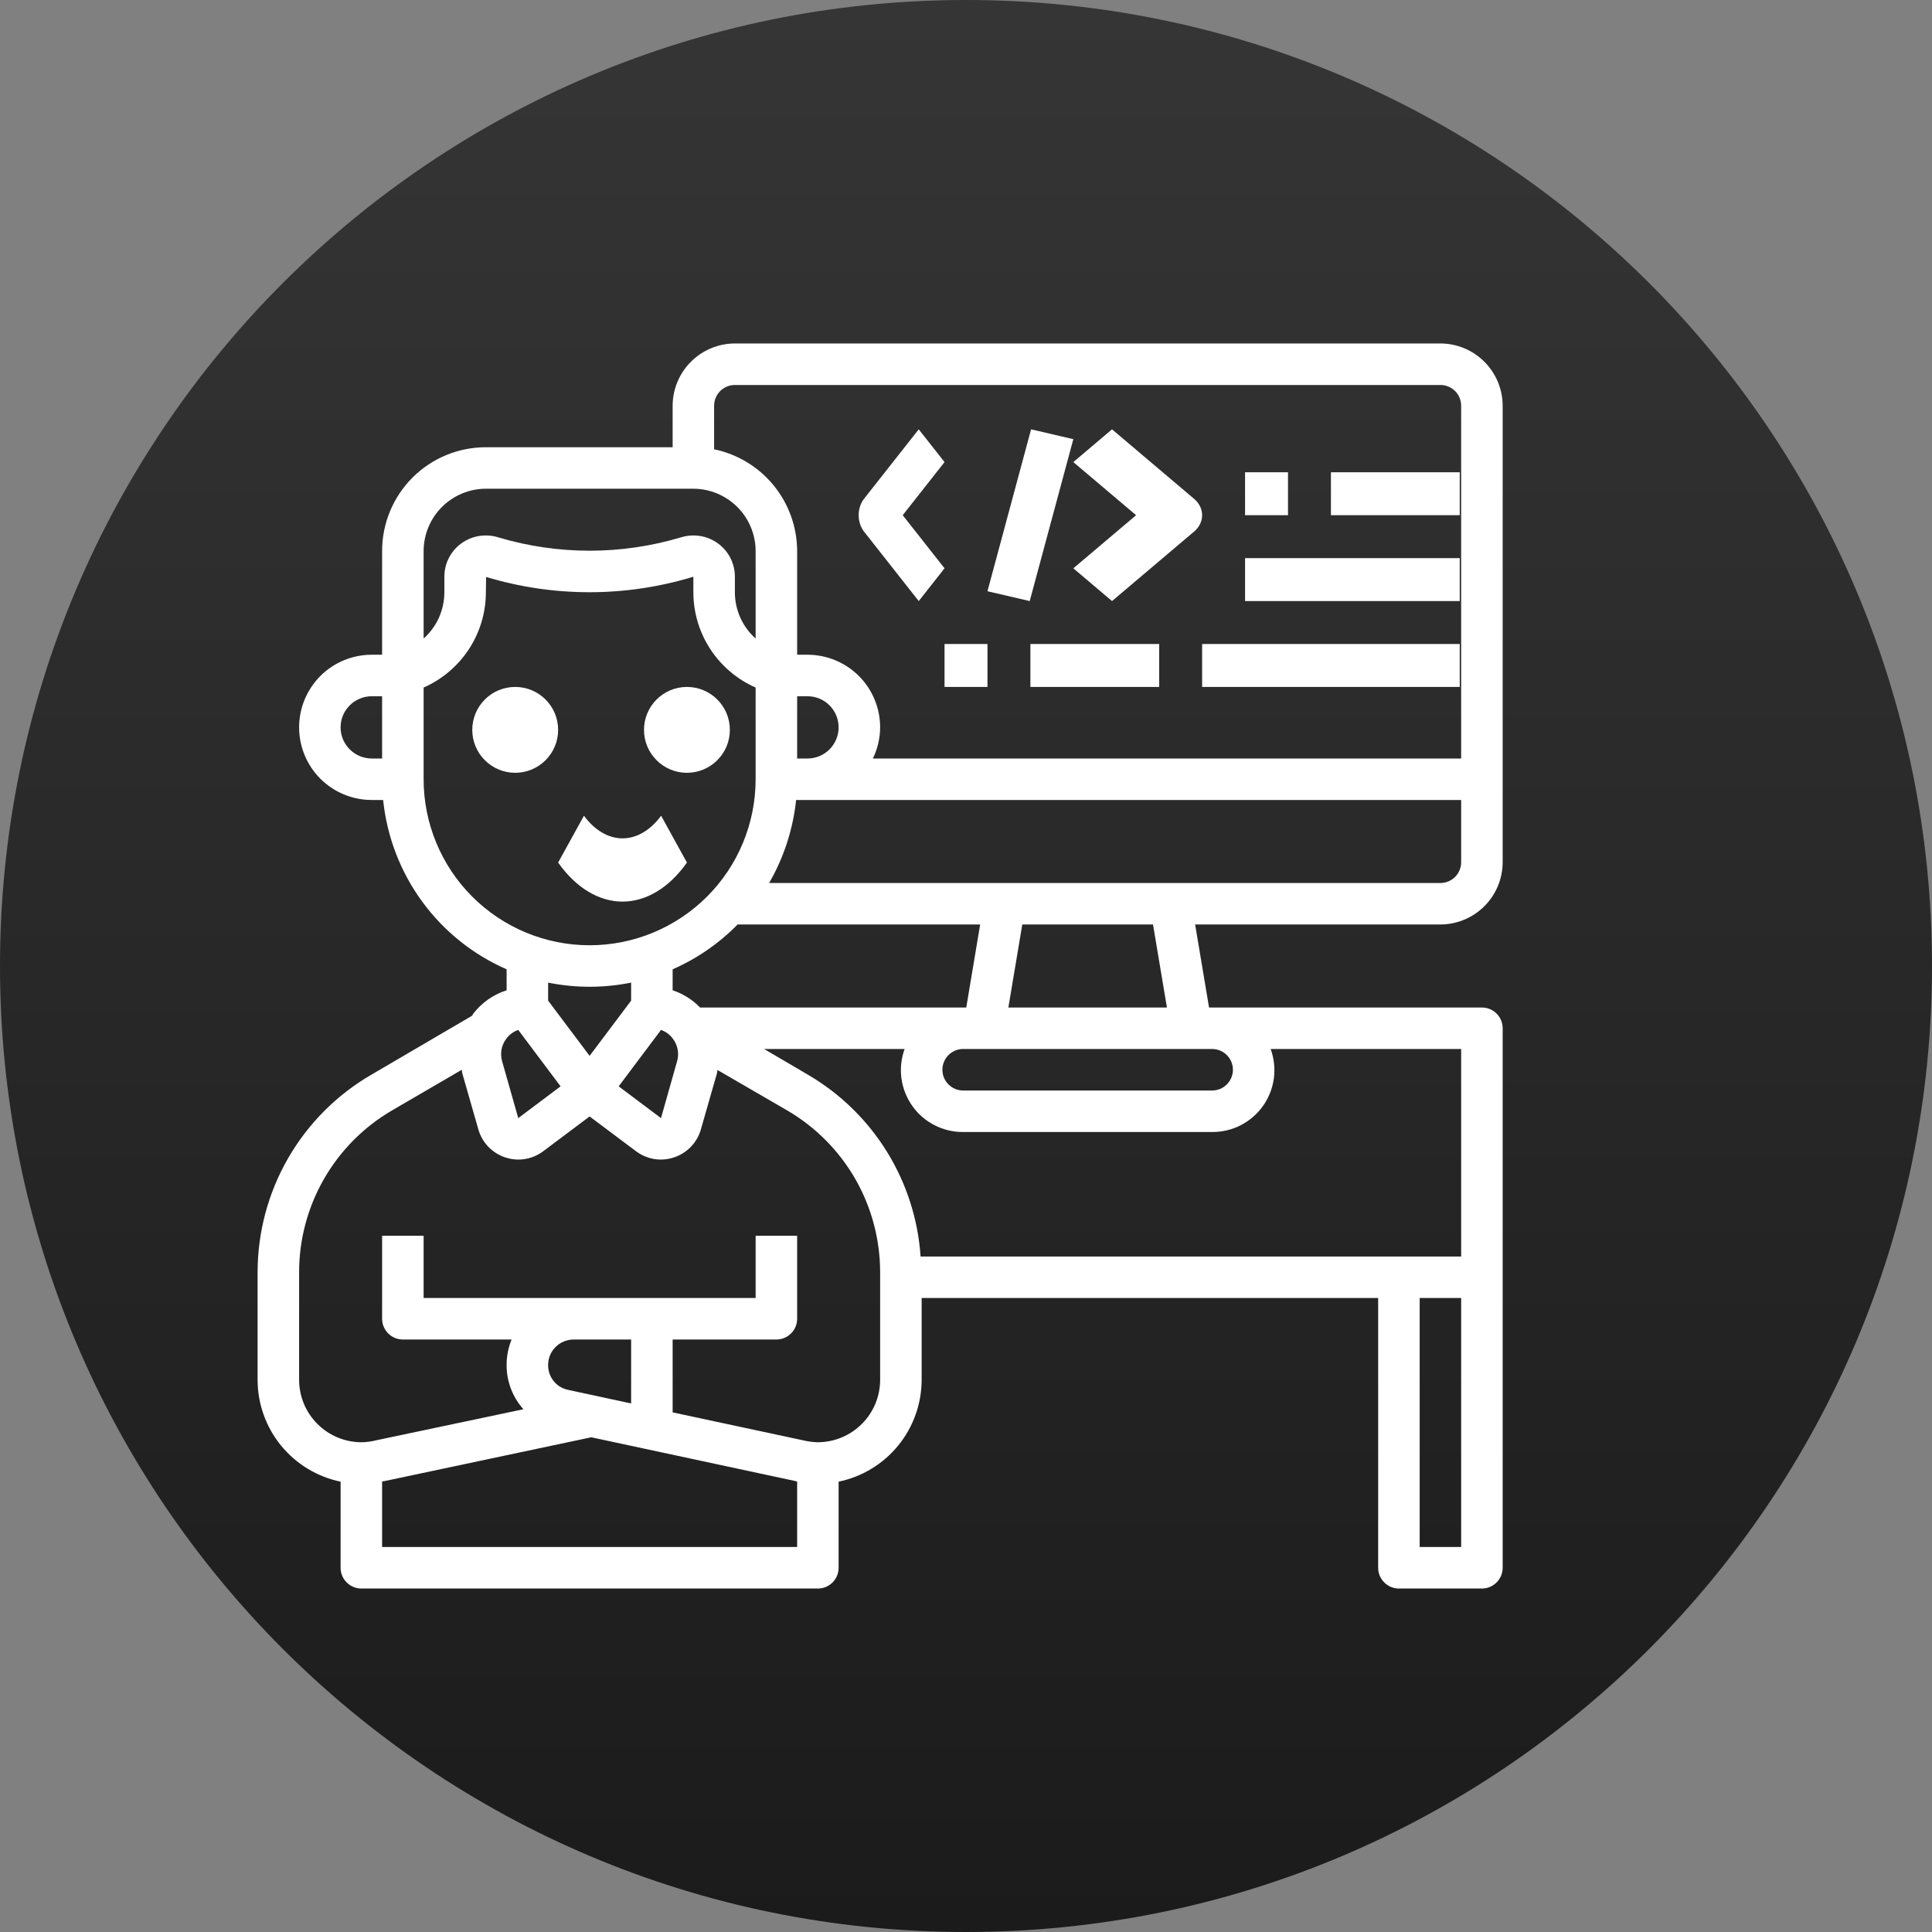 <svg width="45" height="45" viewBox="0 0 45 45" fill="none" xmlns="http://www.w3.org/2000/svg">
<rect x="0" y="0" width="45" height="45" fill="#808080" stroke="none"/>
<g clip-path="url(#clip0_1_2)">
<path d="M45 22.5C45 10.074 34.926 0 22.5 0C10.074 0 0 10.074 0 22.5C0 34.926 10.074 45 22.5 45C34.926 45 45 34.926 45 22.5Z" fill="url(#paint0_linear_1_2)"/>
<path d="M16 20.091L15.399 19C15.148 19.34 14.829 19.527 14.5 19.527C14.171 19.527 13.852 19.34 13.601 19L13 20.091C13.414 20.677 13.948 21 14.5 21C15.052 21 15.586 20.677 16 20.091Z" fill="white"/>
<path d="M12 18C12.552 18 13 17.552 13 17C13 16.448 12.552 16 12 16C11.448 16 11 16.448 11 17C11 17.552 11.448 18 12 18Z" fill="white"/>
<path d="M16 18C16.552 18 17 17.552 17 17C17 16.448 16.552 16 16 16C15.448 16 15 16.448 15 17C15 17.552 15.448 18 16 18Z" fill="white"/>
<path d="M35 20.083V9.45C34.999 9.066 34.846 8.698 34.574 8.426C34.302 8.154 33.934 8.001 33.55 8H17.117C16.733 8.001 16.364 8.154 16.093 8.426C15.821 8.698 15.668 9.066 15.667 9.45V10.417H11.317C10.676 10.417 10.061 10.671 9.608 11.124C9.155 11.578 8.9 12.192 8.9 12.833V15.25H8.658C8.21 15.25 7.779 15.428 7.462 15.745C7.145 16.063 6.967 16.493 6.967 16.942C6.967 17.39 7.145 17.821 7.462 18.138C7.779 18.455 8.21 18.633 8.658 18.633H8.924C9.012 19.486 9.324 20.301 9.829 20.994C10.334 21.687 11.014 22.233 11.8 22.577V23.066C11.491 23.164 11.22 23.355 11.022 23.612C11.014 23.629 11.004 23.645 10.993 23.66L8.639 25.038C7.837 25.506 7.172 26.175 6.709 26.98C6.246 27.785 6.002 28.696 6 29.624V32.142C6.001 32.699 6.194 33.239 6.546 33.67C6.898 34.101 7.388 34.398 7.933 34.511V36.517C7.933 36.645 7.984 36.768 8.075 36.858C8.166 36.949 8.288 37 8.417 37H19.05C19.178 37 19.301 36.949 19.392 36.858C19.482 36.768 19.533 36.645 19.533 36.517V34.511C20.078 34.398 20.568 34.101 20.92 33.67C21.272 33.239 21.465 32.699 21.467 32.142V30.233H32.1V36.517C32.1 36.645 32.151 36.768 32.242 36.858C32.332 36.949 32.455 37 32.583 37H34.517C34.645 37 34.768 36.949 34.858 36.858C34.949 36.768 35 36.645 35 36.517V23.95C35 23.822 34.949 23.699 34.858 23.608C34.768 23.518 34.645 23.467 34.517 23.467H28.161L27.837 21.533H33.55C33.934 21.532 34.302 21.379 34.574 21.107C34.846 20.836 34.999 20.468 35 20.083ZM8.9 17.667H8.658C8.466 17.667 8.282 17.59 8.146 17.454C8.01 17.318 7.933 17.134 7.933 16.942C7.933 16.749 8.01 16.565 8.146 16.429C8.282 16.293 8.466 16.217 8.658 16.217H8.9V17.667ZM16.633 9.45C16.633 9.322 16.684 9.199 16.775 9.108C16.866 9.018 16.988 8.967 17.117 8.967H33.55C33.678 8.967 33.801 9.018 33.892 9.108C33.982 9.199 34.033 9.322 34.033 9.45V17.667H20.331C20.441 17.441 20.499 17.193 20.5 16.942C20.5 16.493 20.322 16.063 20.005 15.745C19.687 15.428 19.257 15.25 18.808 15.25H18.567V12.833C18.565 12.277 18.372 11.737 18.02 11.306C17.668 10.875 17.178 10.578 16.633 10.465V9.45ZM19.533 16.942C19.533 17.134 19.457 17.318 19.321 17.454C19.185 17.59 19.001 17.667 18.808 17.667H18.567V16.217H18.808C19.001 16.217 19.185 16.293 19.321 16.429C19.457 16.565 19.533 16.749 19.533 16.942ZM15.396 23.989C15.506 24.027 15.602 24.098 15.671 24.192C15.729 24.267 15.768 24.355 15.785 24.448C15.802 24.541 15.796 24.637 15.768 24.728L15.396 26.043L14.41 25.303L15.396 23.989ZM13.733 24.593L12.767 23.307V22.887C13.405 23.016 14.062 23.016 14.7 22.887V23.307L13.733 24.593ZM15.667 23.066V22.577C16.233 22.329 16.747 21.975 17.18 21.533H22.83L22.506 23.467H16.305C16.128 23.283 15.909 23.145 15.667 23.066ZM9.867 12.833C9.868 12.449 10.021 12.081 10.293 11.809C10.564 11.538 10.932 11.384 11.317 11.383H16.15C16.534 11.384 16.902 11.538 17.174 11.809C17.446 12.081 17.599 12.449 17.6 12.833V14.873C17.449 14.738 17.327 14.573 17.244 14.388C17.161 14.203 17.117 14.003 17.117 13.8V13.433C17.117 13.282 17.081 13.133 17.014 12.999C16.945 12.865 16.847 12.748 16.725 12.659C16.601 12.568 16.457 12.508 16.305 12.484C16.153 12.46 15.997 12.472 15.85 12.519C14.469 12.93 12.998 12.93 11.616 12.519C11.47 12.472 11.314 12.46 11.162 12.484C11.01 12.508 10.866 12.568 10.742 12.659C10.62 12.748 10.521 12.865 10.453 12.999C10.385 13.133 10.35 13.282 10.35 13.433V13.8C10.349 14.003 10.306 14.203 10.223 14.388C10.139 14.573 10.018 14.738 9.867 14.873V12.833ZM9.867 18.15V16.014C10.297 15.825 10.663 15.515 10.921 15.122C11.178 14.729 11.316 14.27 11.317 13.8L11.322 13.438C12.896 13.914 14.577 13.913 16.15 13.433V13.8C16.151 14.27 16.289 14.729 16.546 15.122C16.804 15.515 17.17 15.825 17.6 16.014V18.15C17.6 19.175 17.193 20.159 16.468 20.884C15.742 21.609 14.759 22.017 13.733 22.017C12.708 22.017 11.724 21.609 10.999 20.884C10.274 20.159 9.867 19.175 9.867 18.15ZM11.795 24.192C11.864 24.098 11.96 24.027 12.071 23.989L13.057 25.303L12.071 26.043L11.698 24.728C11.671 24.637 11.665 24.541 11.681 24.448C11.698 24.355 11.737 24.267 11.795 24.192ZM18.567 36.033H8.9V34.506C8.919 34.501 8.939 34.501 8.963 34.496L13.772 33.477L18.504 34.492C18.524 34.499 18.545 34.504 18.567 34.506V36.033ZM12.767 31.794C12.766 31.639 12.827 31.49 12.936 31.379C12.991 31.322 13.057 31.277 13.13 31.247C13.204 31.216 13.282 31.2 13.361 31.2H14.7V32.689L13.221 32.37C13.091 32.341 12.974 32.268 12.892 32.163C12.809 32.058 12.765 31.928 12.767 31.794ZM20.5 32.142C20.499 32.527 20.346 32.895 20.074 33.166C19.802 33.438 19.434 33.591 19.05 33.593C18.936 33.59 18.823 33.576 18.712 33.549L15.667 32.897V31.2H18.083C18.212 31.2 18.334 31.149 18.425 31.058C18.516 30.968 18.567 30.845 18.567 30.717V28.783H17.6V30.233H9.867V28.783H8.9V30.717C8.9 30.845 8.951 30.968 9.042 31.058C9.132 31.149 9.255 31.2 9.383 31.2H11.916C11.839 31.389 11.799 31.591 11.8 31.794C11.798 32.174 11.938 32.541 12.191 32.824L8.755 33.549C8.644 33.577 8.531 33.591 8.417 33.593C8.032 33.591 7.664 33.438 7.393 33.166C7.121 32.895 6.968 32.527 6.967 32.142V29.624C6.968 28.865 7.168 28.119 7.546 27.46C7.924 26.802 8.467 26.253 9.122 25.869L10.756 24.917C10.761 24.941 10.761 24.97 10.766 24.994L11.143 26.309C11.186 26.459 11.265 26.596 11.372 26.709C11.48 26.821 11.614 26.906 11.761 26.956C11.861 26.99 11.965 27.008 12.071 27.009C12.28 27.009 12.483 26.941 12.651 26.816L13.733 26.004L14.816 26.816C14.983 26.941 15.187 27.009 15.396 27.009C15.501 27.008 15.606 26.99 15.705 26.956C15.853 26.906 15.986 26.821 16.094 26.709C16.202 26.596 16.281 26.459 16.324 26.309L16.701 24.994C16.706 24.97 16.706 24.946 16.711 24.922L18.344 25.869C18.999 26.253 19.543 26.802 19.921 27.46C20.299 28.119 20.498 28.865 20.5 29.624V32.142ZM34.033 36.033H33.067V30.233H34.033V36.033ZM29.596 24.433H34.033V29.267H21.442C21.384 28.402 21.115 27.565 20.66 26.828C20.204 26.091 19.575 25.476 18.828 25.038L17.798 24.433H21.07C20.991 24.652 20.965 24.886 20.996 25.116C21.027 25.347 21.113 25.566 21.247 25.756C21.38 25.946 21.558 26.101 21.765 26.207C21.972 26.314 22.201 26.368 22.433 26.367H28.233C28.466 26.368 28.695 26.314 28.902 26.207C29.108 26.101 29.286 25.946 29.42 25.756C29.554 25.566 29.64 25.347 29.671 25.116C29.701 24.886 29.676 24.652 29.596 24.433ZM28.233 24.433C28.361 24.433 28.485 24.484 28.575 24.575C28.666 24.666 28.717 24.788 28.717 24.917C28.717 25.045 28.666 25.168 28.575 25.258C28.485 25.349 28.361 25.4 28.233 25.4H22.433C22.305 25.4 22.182 25.349 22.092 25.258C22.001 25.168 21.95 25.045 21.95 24.917C21.95 24.788 22.001 24.666 22.092 24.575C22.182 24.484 22.305 24.433 22.433 24.433H28.233ZM23.487 23.467L23.811 21.533H26.856L27.18 23.467H23.487ZM17.914 20.567C18.257 19.974 18.471 19.315 18.543 18.633H34.033V20.083C34.033 20.212 33.982 20.334 33.892 20.425C33.801 20.516 33.678 20.567 33.55 20.567H17.914Z" fill="white"/>
<path d="M21.399 14L22 13.237L21.026 12L22 10.763L21.399 10L20.124 11.619C20.045 11.72 20 11.857 20 12C20 12.143 20.045 12.28 20.124 12.381L21.399 14Z" fill="white"/>
<path d="M25.901 14L27.813 12.381C27.933 12.28 28 12.143 28 12C28 11.857 27.933 11.72 27.813 11.619L25.901 10L25 10.763L26.462 12L25 13.237L25.901 14Z" fill="white"/>
<path d="M24.016 10L23 13.771L23.984 14L25 10.229L24.016 10Z" fill="white"/>
<path d="M34 13H29V14H34V13Z" fill="white"/>
<path d="M30 11H29V12H30V11Z" fill="white"/>
<path d="M34 11H31V12H34V11Z" fill="white"/>
<path d="M34 15H28V16H34V15Z" fill="white"/>
<path d="M27 15H24V16H27V15Z" fill="white"/>
<path d="M23 15H22V16H23V15Z" fill="white"/>
</g>
<defs>
<linearGradient id="paint0_linear_1_2" x1="22" y1="-3.29812e-07" x2="22" y2="45" gradientUnits="userSpaceOnUse">
<stop stop-color="#353535"/>
<stop offset="0.122" stop-color="#323232"/>
<stop offset="1" stop-color="#1B1B1B"/>
</linearGradient>
<clipPath id="clip0_1_2">
<rect width="45" height="45" fill="white"/>
</clipPath>
</defs>
</svg>
